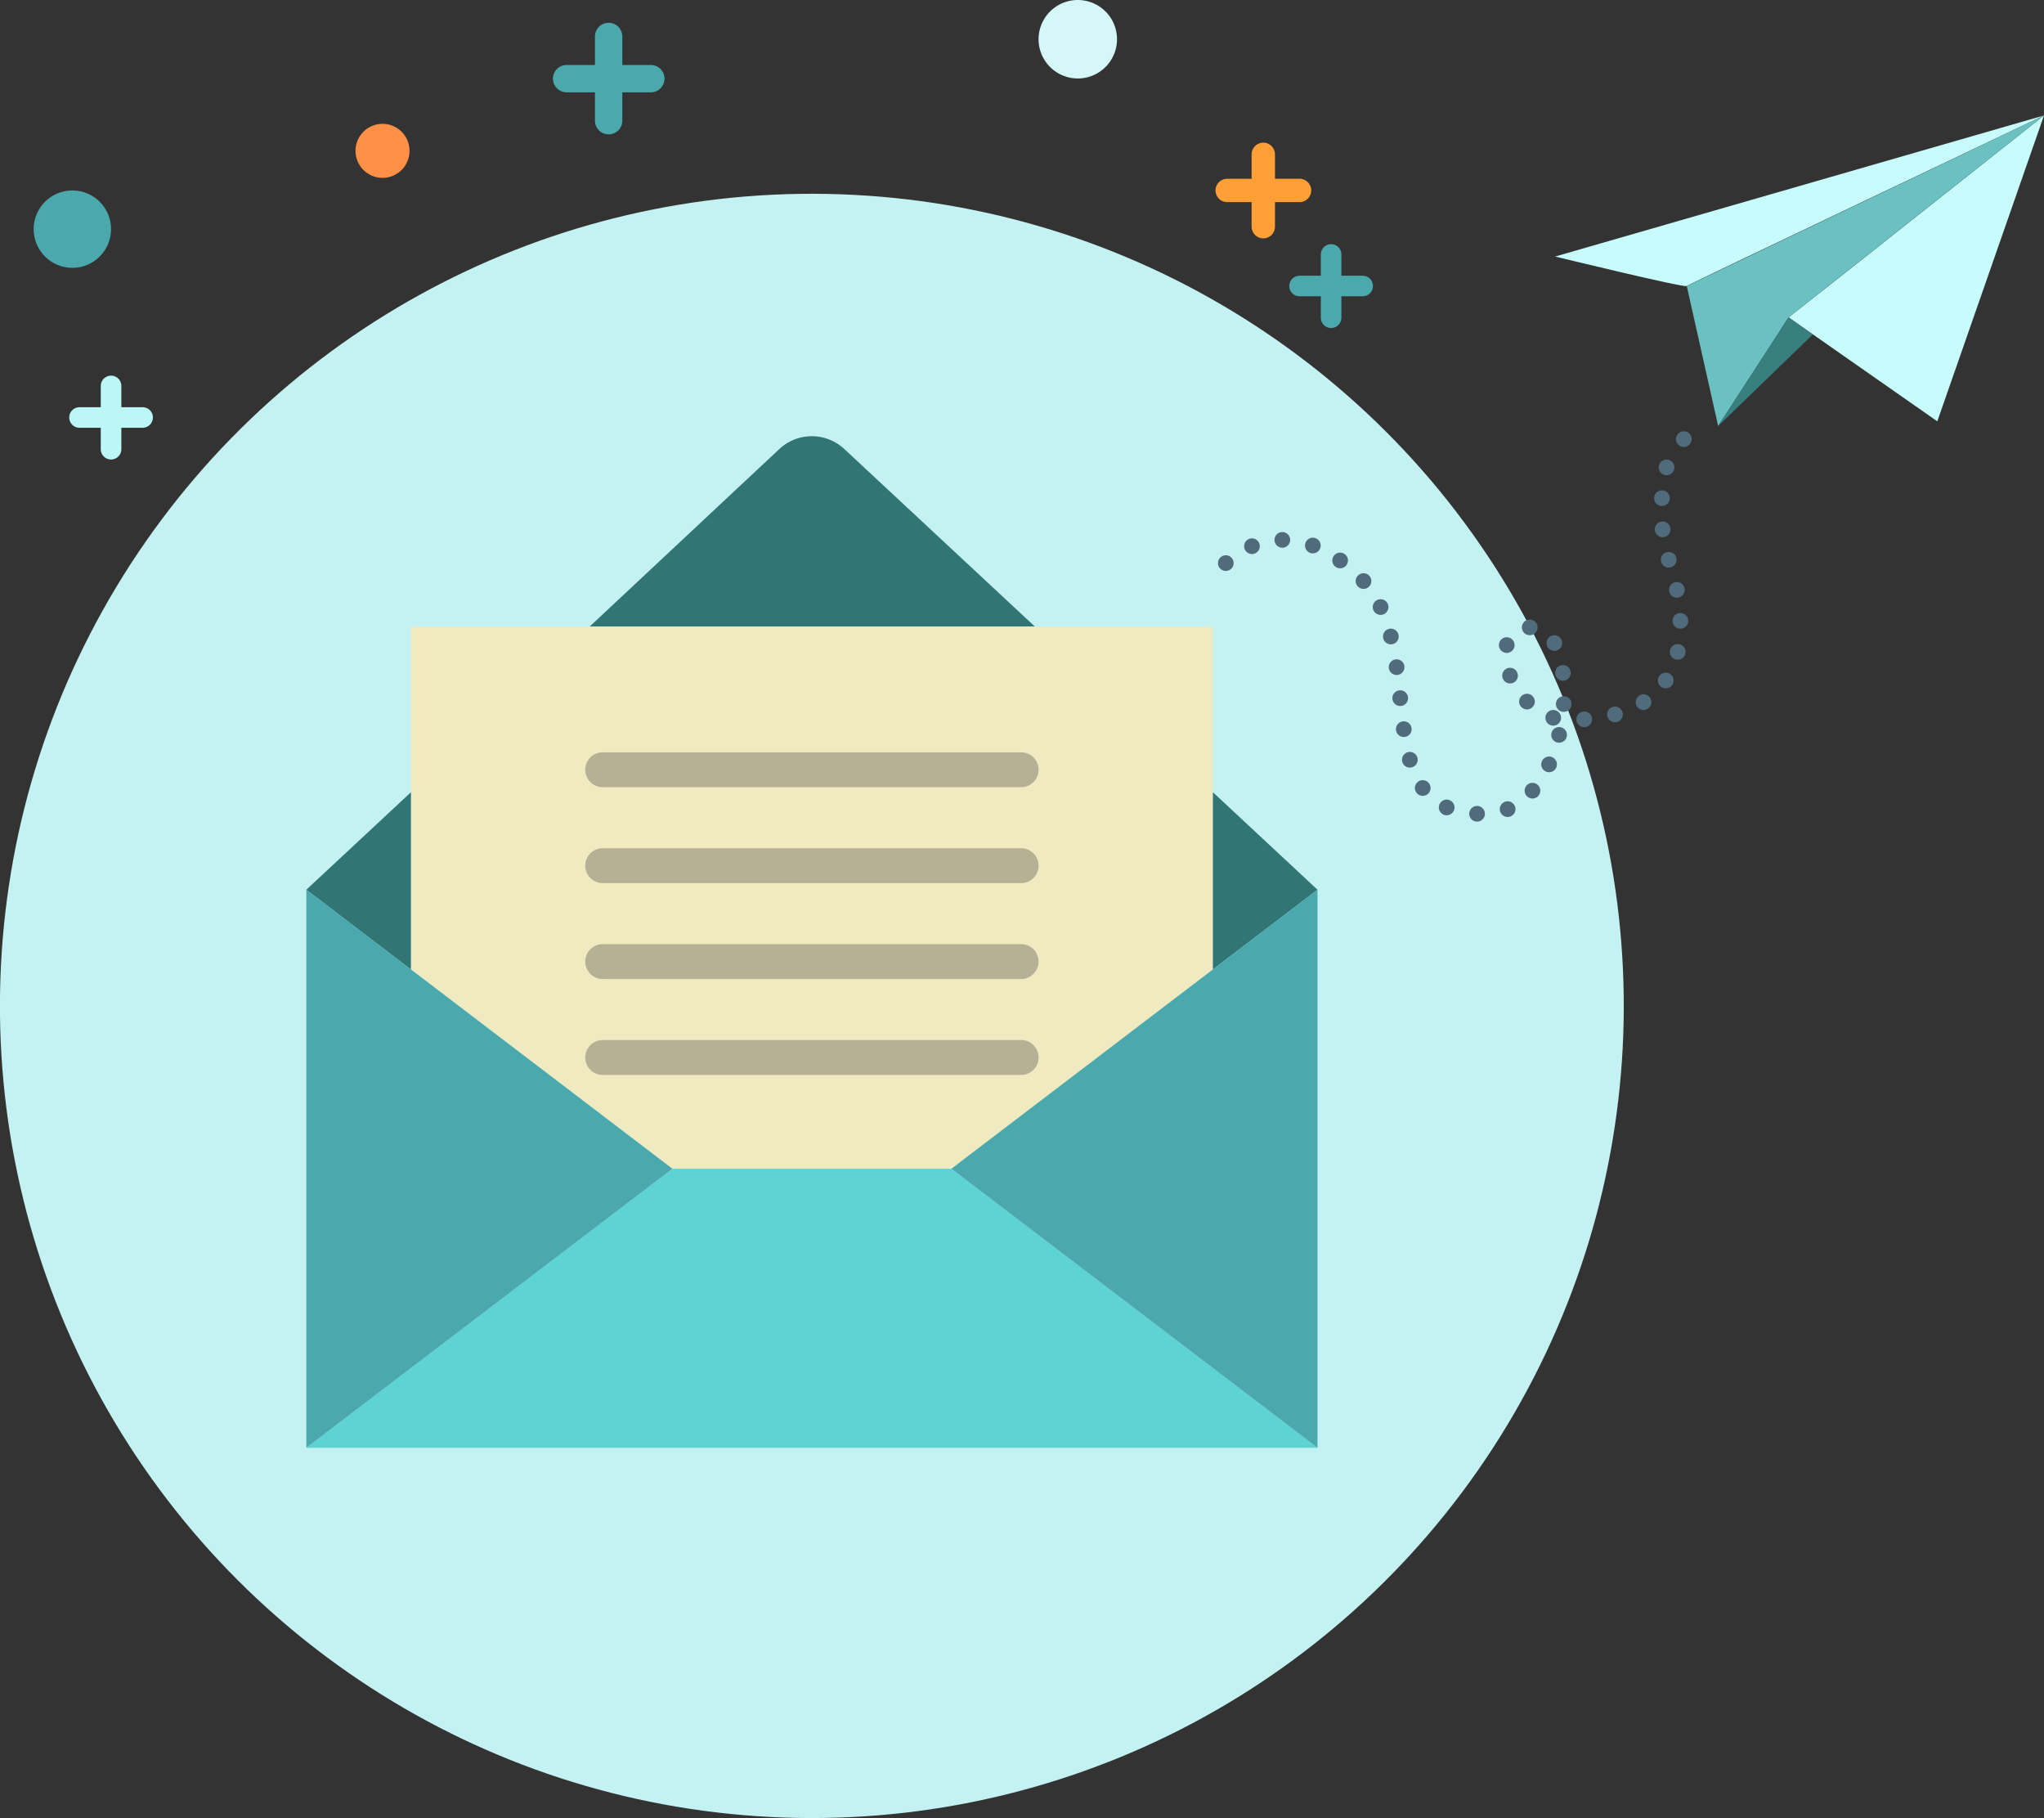 <svg xmlns="http://www.w3.org/2000/svg" viewBox="0 0 117.24 104.25"><rect x="0" y="0" width="117.24" height="104.25" fill="#333333" stroke="none"/><defs><style>.cls-1{fill:#c4f2f2;}.cls-2{fill:#327575;}.cls-3{fill:#efeabf;}.cls-4{fill:#b6b094;}.cls-5{fill:#5ed3d3;}.cls-6{fill:#4ba8ac;}.cls-7{fill:#c8fcfc;}.cls-8{fill:#6bc1c1;}.cls-9{fill:#397f7f;}.cls-10,.cls-11,.cls-12,.cls-13,.cls-14,.cls-15{fill:none;stroke-linecap:round;stroke-linejoin:round;}.cls-10,.cls-11{stroke:#506b7c;stroke-width:0.9px;}.cls-11{stroke-dasharray:0 1.79;}.cls-12,.cls-14{stroke:#4ba8ac;}.cls-12{stroke-width:1.57px;}.cls-13{stroke:#bcf7f7;}.cls-13,.cls-14{stroke-width:1.18px;}.cls-15{stroke:#ff9f36;stroke-width:1.34px;}.cls-16{fill:#d5f7f7;}.cls-17{fill:#ff9045;}</style></defs><title>letAsset 2</title><g id="Layer_2" data-name="Layer 2"><g id="OBJECTS"><circle class="cls-1" cx="46.57" cy="57.68" r="46.57" transform="translate(-21.14 27.49) rotate(-27.05)"/><path class="cls-2" d="M59.36,35.93,48.43,25.75a2.73,2.73,0,0,0-3.73,0L33.82,35.93Z"/><polygon class="cls-3" points="69.57 35.93 23.57 35.93 23.57 55.59 38.57 67.02 54.57 67.02 69.57 55.59 69.57 35.93"/><path class="cls-4" d="M58.57,45.14h-24a1,1,0,0,1,0-2h24a1,1,0,1,1,0,2Z"/><path class="cls-4" d="M58.57,50.64h-24a1,1,0,0,1,0-2h24a1,1,0,1,1,0,2Z"/><path class="cls-4" d="M58.57,56.14h-24a1,1,0,0,1,0-2h24a1,1,0,1,1,0,2Z"/><path class="cls-4" d="M58.57,61.64h-24a1,1,0,0,1,0-2h24a1,1,0,1,1,0,2Z"/><polygon class="cls-2" points="23.67 55.67 23.57 55.59 23.57 45.43 17.57 51.02 17.57 51.02 23.67 55.67"/><polygon class="cls-2" points="69.57 45.43 69.57 55.59 69.36 55.75 69.36 55.75 75.57 51.02 75.57 51.02 69.57 45.43"/><polygon class="cls-5" points="17.57 83.02 17.7 83.02 75.11 83.02 75.44 83.02 75.57 83.02 54.57 67.02 38.57 67.02 17.57 83.02"/><polygon class="cls-6" points="17.57 83.02 17.57 51.02 38.57 67.02 17.57 83.02"/><polygon class="cls-6" points="75.57 83.02 75.57 51.02 54.57 67.02 75.57 83.02"/><path class="cls-7" d="M102.59,18.2c.71-.54,14.65-11.58,14.65-11.58l-6.12,17.54Z"/><path class="cls-7" d="M89.2,14.71s7.38,1.8,7.54,1.69,20.5-9.78,20.5-9.78Z"/><polygon class="cls-8" points="96.75 16.4 98.55 24.43 102.59 18.2 117.24 6.62 96.75 16.4"/><polygon class="cls-9" points="98.55 24.43 103.98 19.18 102.59 18.2 98.55 24.43"/><line class="cls-10" x1="70.31" y1="32.29" x2="70.31" y2="32.29"/><path class="cls-11" d="M71.81,31.32c1.37-.57,3.56-.76,6.13,1.72,4.34,4.19,0,13.78,7.25,13.63,5.17-.11,5.69-10.74,2.69-10.7s-1.16,5.29,2,5.31c9.8.06,5.63-9.74,5.63-9.74s-.69-3.82.5-5.7"/><line class="cls-10" x1="96.58" y1="25.18" x2="96.58" y2="25.18"/><line class="cls-12" x1="34.91" y1="2.09" x2="34.91" y2="6.92"/><line class="cls-12" x1="37.33" y1="4.51" x2="32.5" y2="4.51"/><line class="cls-13" x1="6.37" y1="22.13" x2="6.37" y2="25.76"/><line class="cls-13" x1="8.18" y1="23.94" x2="4.56" y2="23.94"/><line class="cls-14" x1="76.35" y1="14.59" x2="76.35" y2="18.22"/><line class="cls-14" x1="78.16" y1="16.4" x2="74.54" y2="16.4"/><line class="cls-15" x1="72.46" y1="8.85" x2="72.46" y2="13"/><line class="cls-15" x1="74.54" y1="10.92" x2="70.39" y2="10.92"/><circle class="cls-6" cx="4.15" cy="13.14" r="2.22"/><path class="cls-16" d="M64.07,2.25A2.25,2.25,0,1,1,61.82,0,2.25,2.25,0,0,1,64.07,2.25Z"/><circle class="cls-17" cx="21.94" cy="8.65" r="1.55"/></g></g></svg>